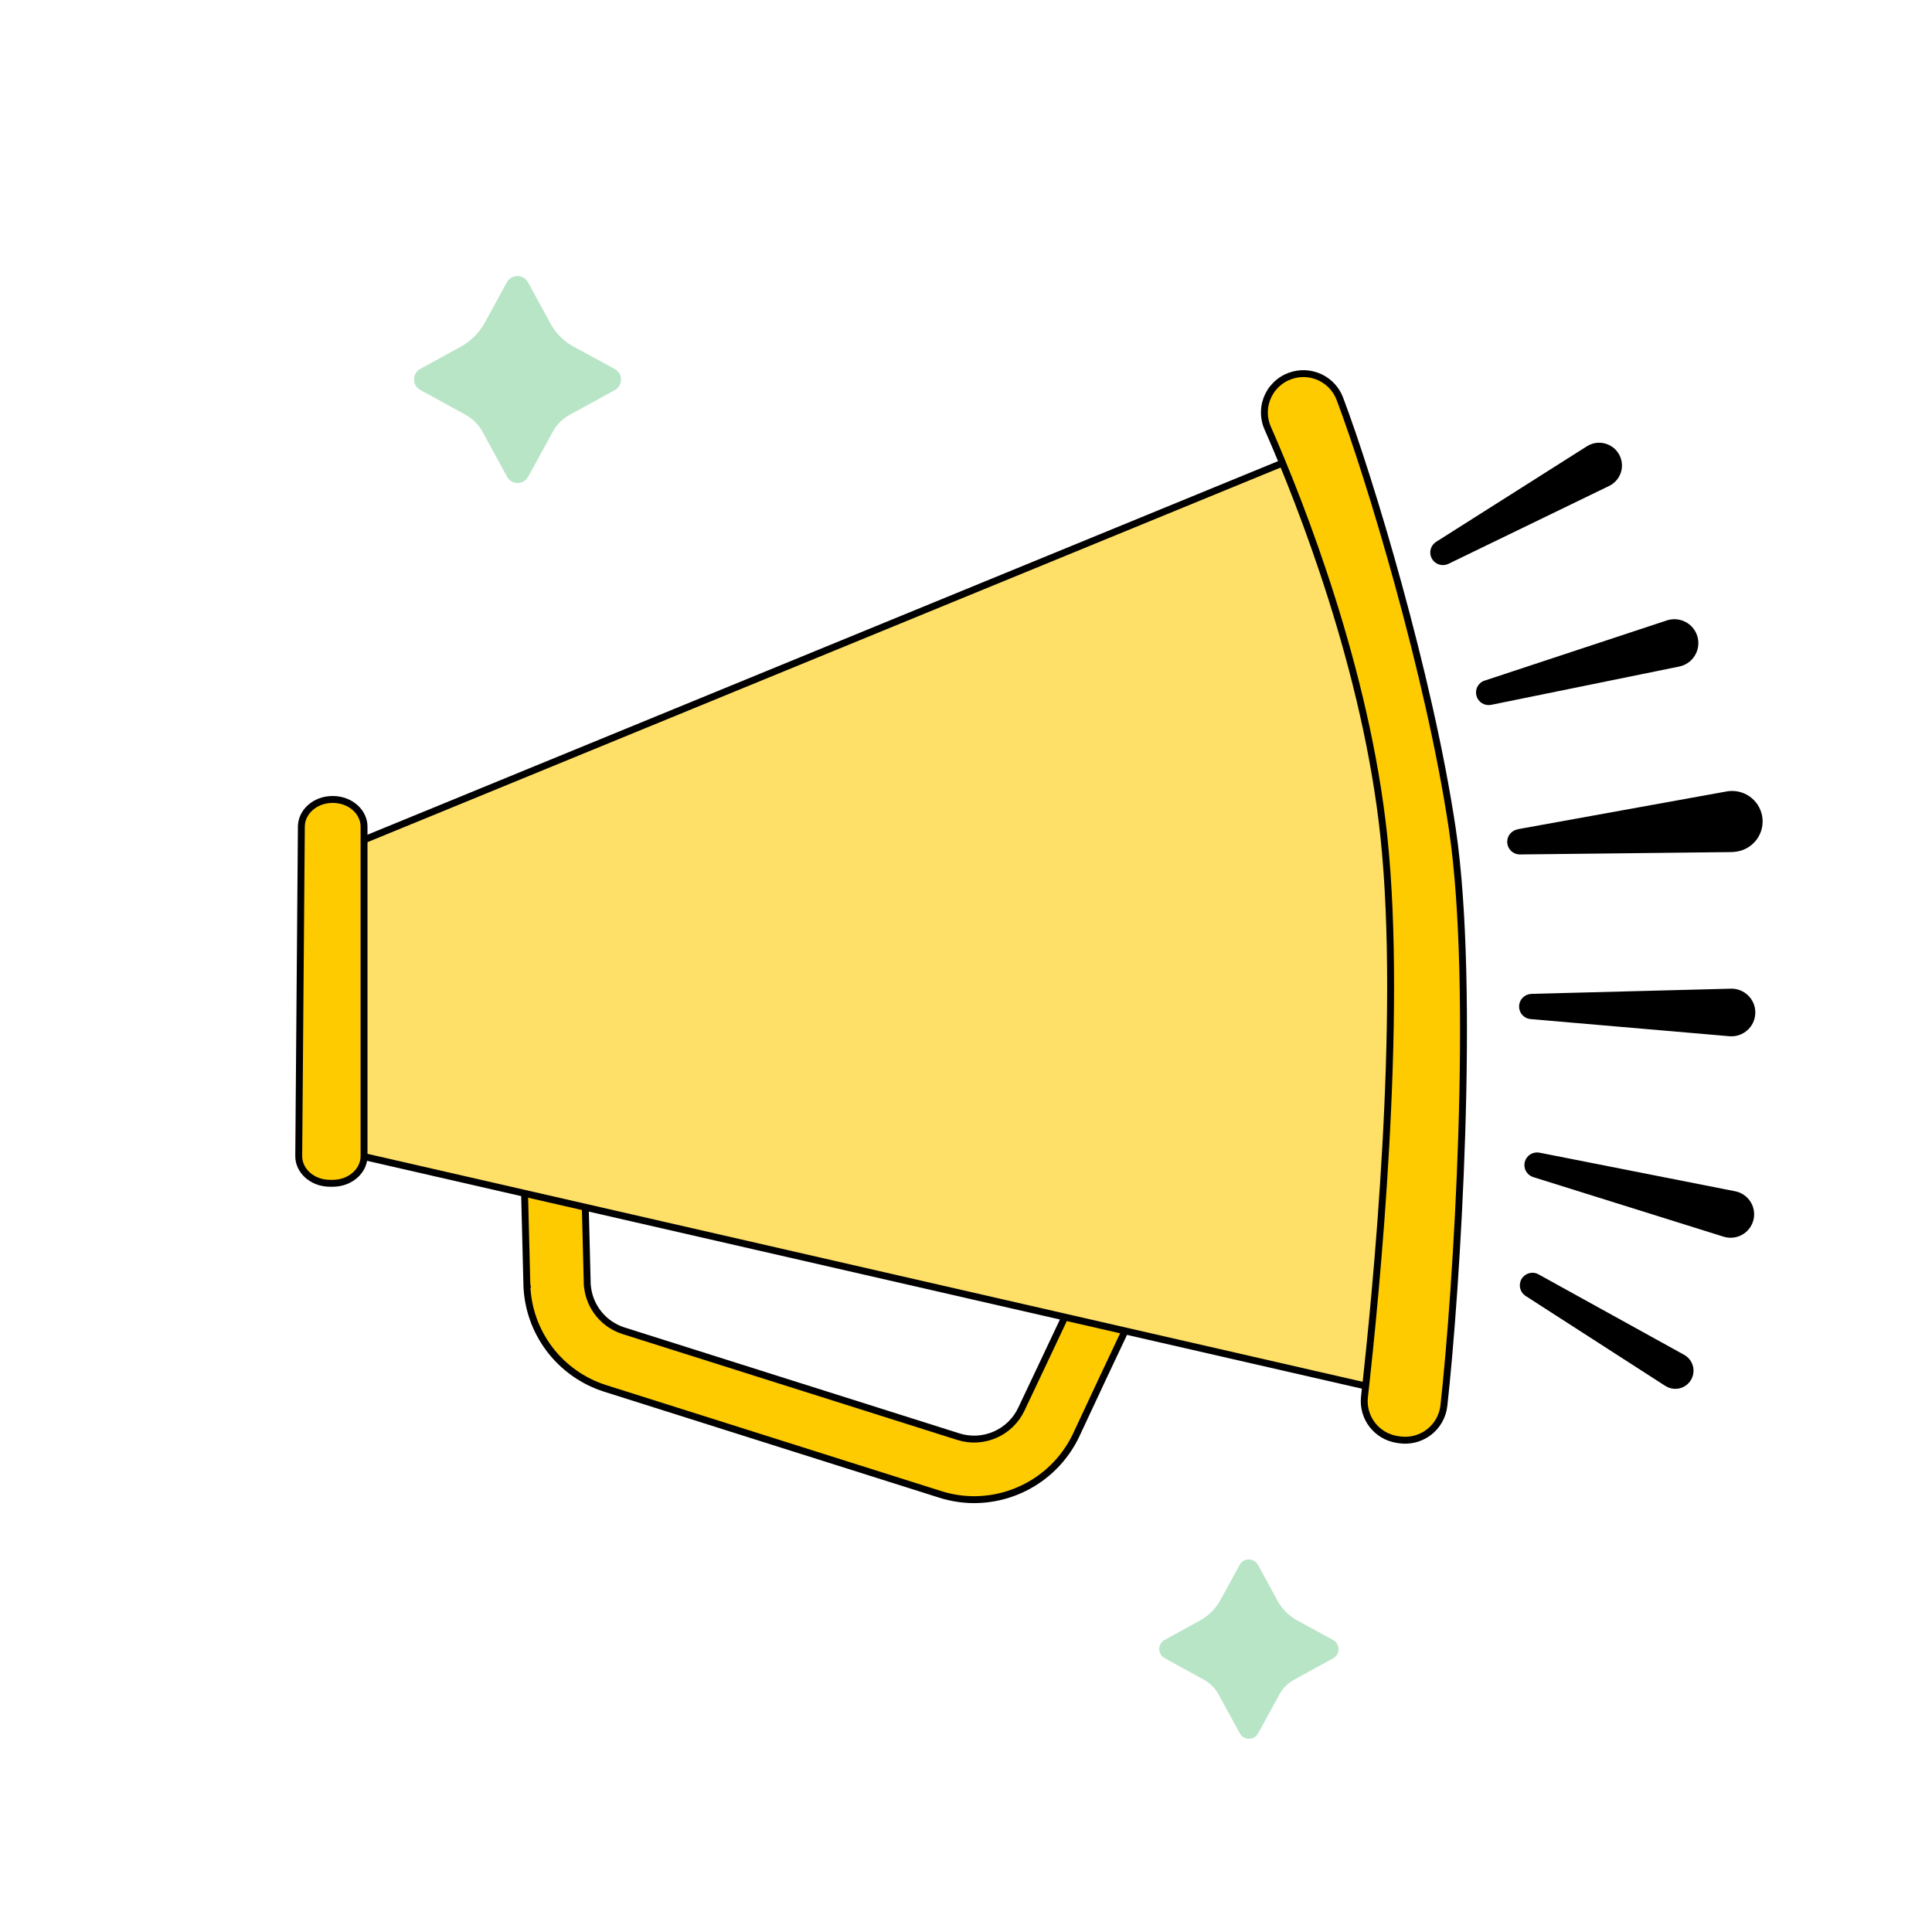 <?xml version="1.0" encoding="UTF-8"?>
<svg xmlns="http://www.w3.org/2000/svg" width="140" height="140" viewBox="0 0 140 140" fill="none">
  <g id="_01">
    <g id="icon">
      <path id="Vector" d="M35.872 78.882V78.844C35.982 78.278 36.312 77.778 36.79 77.454C37.268 77.13 37.855 77.008 38.423 77.114L49.618 79.144C50.115 79.232 50.567 79.489 50.896 79.871C51.225 80.254 51.411 80.738 51.423 81.242C51.434 81.568 51.372 81.893 51.241 82.192C51.11 82.492 50.913 82.758 50.665 82.972C50.417 83.185 50.124 83.34 49.808 83.425C49.492 83.511 49.161 83.524 48.839 83.465L37.628 81.473C37.34 81.422 37.066 81.313 36.821 81.154C36.576 80.995 36.365 80.789 36.202 80.547C36.038 80.306 35.925 80.034 35.868 79.748C35.812 79.462 35.813 79.167 35.872 78.882Z" fill="#FBDDBF"></path>
      <path id="Vector_2" d="M53.154 82.305C53.304 81.822 53.632 81.412 54.072 81.159C54.512 80.906 55.032 80.829 55.527 80.942L58.07 81.525C58.328 81.584 58.572 81.694 58.788 81.847C59.004 82.001 59.188 82.195 59.328 82.419C59.469 82.644 59.563 82.893 59.607 83.154C59.651 83.415 59.642 83.682 59.582 83.939L59.514 84.234C59.45 84.51 59.328 84.769 59.156 84.994C58.985 85.22 58.768 85.407 58.519 85.543C58.27 85.678 57.995 85.761 57.712 85.783C57.43 85.806 57.145 85.769 56.878 85.674L54.417 84.799C53.924 84.627 53.517 84.271 53.281 83.806C53.046 83.341 53 82.803 53.154 82.305Z" fill="#FBDDBF"></path>
      <path id="Vector_3" d="M68.14 108.29L68.139 108.29L43.858 100.611C42.25 100.102 40.84 99.108 39.822 97.765C38.806 96.424 38.232 94.801 38.178 93.12V93.061H38.179L38.178 93.055L37.924 82.962L37.924 82.962L37.895 81.847L42.268 81.73L42.551 92.934V92.934C42.551 92.986 42.551 93.045 42.554 93.099C42.557 93.139 42.561 93.188 42.573 93.238V93.247V93.262L42.575 93.276C42.66 93.996 42.95 94.677 43.413 95.236C43.875 95.796 44.489 96.211 45.181 96.431L45.181 96.431L69.46 104.11L69.461 104.111C70.33 104.382 71.269 104.331 72.104 103.966C72.939 103.602 73.614 102.949 74.005 102.127L74.005 102.127L75.695 98.556L75.695 98.556L79.532 90.422L83.495 92.268L79.918 99.854L79.918 99.854L77.977 104.005C77.977 104.005 77.977 104.005 77.977 104.005C77.313 105.399 76.267 106.578 74.959 107.404C73.651 108.23 72.136 108.669 70.588 108.671C69.757 108.67 68.931 108.541 68.14 108.29Z" fill="#FECB01" stroke="black" stroke-width="0.5"></path>
      <path id="Vector_4" d="M30.249 84.697L30.249 84.697L25.149 83.53V61.362L32.541 58.332L32.541 58.332L95.761 32.395C103.642 45.551 105.074 62.702 104.518 76.618C104.239 83.603 103.459 89.763 102.75 94.177C102.395 96.383 102.058 98.152 101.809 99.37C101.685 99.978 101.583 100.449 101.512 100.767C101.491 100.861 101.473 100.941 101.458 101.008L30.249 84.697Z" fill="#FEDF67" stroke="black" stroke-width="0.5"></path>
      <path id="Vector_5" d="M21.647 83.77L21.647 83.769C21.688 78.469 21.794 65.161 21.838 59.885C21.85 58.83 22.83 57.931 24.109 57.931C25.394 57.931 26.38 58.841 26.38 59.899V83.778C26.38 84.836 25.394 85.746 24.109 85.746H23.918C22.624 85.746 21.637 84.831 21.647 83.77Z" fill="#FECB01" stroke="black" stroke-width="0.5"></path>
      <path id="Vector_6" d="M93.762 27.159L93.762 27.159C94.433 26.991 95.142 27.074 95.755 27.393C96.368 27.711 96.842 28.243 97.088 28.887C99.236 34.562 103.577 48.899 105.242 60.077C106.96 71.614 105.547 93.616 104.629 101.864C104.586 102.242 104.467 102.607 104.279 102.937C104.092 103.268 103.839 103.558 103.536 103.788C103.233 104.019 102.886 104.186 102.516 104.279C102.147 104.373 101.762 104.39 101.386 104.332L101.246 104.31L101.245 104.31C100.526 104.2 99.877 103.816 99.435 103.239C98.993 102.662 98.792 101.937 98.875 101.216L98.875 101.216C99.711 93.805 101.684 73.838 100.278 60.593C98.999 48.551 94.325 36.624 91.861 31.019L91.861 31.019C91.695 30.644 91.615 30.238 91.624 29.828C91.632 29.419 91.731 29.016 91.912 28.648C92.093 28.281 92.352 27.957 92.672 27.7C92.991 27.442 93.363 27.258 93.762 27.159Z" fill="#FECB01" stroke="black" stroke-width="0.5"></path>
      <path id="Vector_7" d="M104.057 39.27L114.994 32.339C115.364 32.105 115.813 32.026 116.241 32.122C116.669 32.217 117.041 32.478 117.276 32.848C117.511 33.217 117.589 33.664 117.494 34.091C117.398 34.518 117.136 34.89 116.766 35.124C116.711 35.157 116.657 35.187 116.602 35.214L104.945 40.864C104.735 40.962 104.496 40.976 104.276 40.905C104.055 40.834 103.87 40.682 103.757 40.48C103.644 40.278 103.613 40.041 103.668 39.816C103.724 39.592 103.863 39.397 104.057 39.27Z" fill="black"></path>
      <path id="Vector_8" d="M107.573 49.323L120.786 44.958C121.223 44.813 121.7 44.848 122.112 45.054C122.523 45.26 122.836 45.621 122.981 46.057C123.126 46.494 123.092 46.97 122.885 47.38C122.678 47.791 122.317 48.103 121.879 48.248C121.816 48.267 121.745 48.286 121.682 48.3L108.049 51.077C107.821 51.121 107.584 51.078 107.387 50.955C107.19 50.832 107.047 50.639 106.988 50.415C106.928 50.191 106.956 49.953 107.065 49.748C107.175 49.544 107.359 49.389 107.579 49.315L107.573 49.323Z" fill="black"></path>
      <path id="Vector_9" d="M109.963 60.092L125.046 57.364C125.336 57.302 125.636 57.299 125.927 57.354C126.219 57.41 126.496 57.523 126.743 57.688C126.989 57.852 127.2 58.065 127.363 58.312C127.526 58.56 127.637 58.838 127.691 59.129C127.744 59.42 127.738 59.719 127.673 60.008C127.608 60.297 127.485 60.57 127.313 60.811C127.14 61.051 126.92 61.255 126.667 61.41C126.414 61.564 126.132 61.666 125.839 61.71C125.716 61.731 125.592 61.743 125.467 61.745L110.135 61.917C109.907 61.917 109.686 61.832 109.517 61.678C109.348 61.525 109.243 61.314 109.221 61.087C109.2 60.86 109.264 60.633 109.401 60.451C109.538 60.268 109.738 60.143 109.963 60.1V60.092Z" fill="black"></path>
      <path id="Vector_10" d="M110.956 72.019L125.475 71.642C125.925 71.645 126.356 71.822 126.677 72.136C126.999 72.45 127.185 72.877 127.196 73.325C127.207 73.774 127.043 74.209 126.738 74.539C126.433 74.869 126.012 75.068 125.563 75.093C125.5 75.093 125.434 75.093 125.371 75.093L110.901 73.846C110.67 73.823 110.457 73.713 110.305 73.54C110.152 73.366 110.071 73.141 110.078 72.91C110.085 72.679 110.179 72.459 110.342 72.295C110.505 72.13 110.724 72.034 110.956 72.024V72.019Z" fill="black"></path>
      <path id="Vector_11" d="M111.563 83.528L125.738 86.324C125.957 86.367 126.166 86.453 126.352 86.577C126.538 86.701 126.698 86.86 126.823 87.046C126.948 87.231 127.034 87.439 127.078 87.658C127.122 87.877 127.122 88.103 127.079 88.322C127.035 88.541 126.949 88.749 126.825 88.935C126.701 89.121 126.541 89.28 126.355 89.405C126.169 89.529 125.96 89.615 125.741 89.659C125.521 89.703 125.295 89.703 125.076 89.66C125.015 89.649 124.954 89.633 124.895 89.614L111.098 85.295C110.876 85.224 110.69 85.071 110.577 84.867C110.465 84.664 110.434 84.425 110.491 84.2C110.549 83.975 110.69 83.78 110.887 83.655C111.083 83.53 111.32 83.484 111.549 83.528H111.563Z" fill="black"></path>
      <path id="Vector_12" d="M111.472 92.336L122.011 98.16C122.166 98.241 122.304 98.353 122.416 98.488C122.528 98.623 122.612 98.779 122.663 98.947C122.713 99.115 122.73 99.291 122.711 99.466C122.692 99.64 122.638 99.809 122.553 99.962C122.468 100.116 122.353 100.251 122.215 100.359C122.076 100.467 121.918 100.547 121.748 100.593C121.579 100.64 121.402 100.652 121.227 100.629C121.053 100.606 120.885 100.548 120.734 100.459L120.657 100.416L110.54 93.902C110.344 93.771 110.207 93.571 110.155 93.342C110.104 93.113 110.142 92.873 110.263 92.672C110.384 92.471 110.578 92.324 110.804 92.261C111.031 92.199 111.273 92.225 111.48 92.336H111.472Z" fill="black"></path>
      <path id="Vector_13" d="M41.531 25.097L44.55 26.742C44.687 26.817 44.802 26.927 44.882 27.062C44.962 27.196 45.004 27.35 45.004 27.506C45.004 27.662 44.962 27.816 44.882 27.95C44.802 28.085 44.687 28.195 44.55 28.27L41.268 30.069C40.76 30.35 40.341 30.768 40.061 31.277L38.273 34.547C38.198 34.684 38.087 34.798 37.953 34.878C37.818 34.958 37.665 35 37.508 35C37.352 35 37.198 34.958 37.063 34.878C36.929 34.798 36.818 34.684 36.743 34.547L34.968 31.295C34.678 30.767 34.243 30.334 33.715 30.045L30.454 28.258C30.317 28.183 30.202 28.073 30.122 27.938C30.042 27.804 30 27.65 30 27.494C30 27.338 30.042 27.184 30.122 27.05C30.202 26.915 30.317 26.805 30.454 26.73L33.367 25.136C34.114 24.728 34.728 24.114 35.137 23.367L36.731 20.453C36.806 20.316 36.916 20.202 37.051 20.122C37.186 20.042 37.34 20 37.496 20C37.653 20 37.806 20.042 37.941 20.122C38.075 20.202 38.186 20.316 38.261 20.453L39.907 23.473C40.282 24.158 40.846 24.721 41.531 25.097Z" fill="#B9E5C7"></path>
      <path id="Vector_14" d="M93.991 117.417L96.607 118.843C96.726 118.908 96.825 119.004 96.894 119.12C96.963 119.237 97 119.37 97 119.505C97 119.641 96.963 119.774 96.894 119.89C96.825 120.007 96.726 120.102 96.607 120.167L93.763 121.727C93.323 121.97 92.96 122.333 92.717 122.773L91.168 125.607C91.103 125.726 91.007 125.825 90.891 125.894C90.774 125.964 90.641 126 90.505 126C90.37 126 90.237 125.964 90.12 125.894C90.003 125.825 89.907 125.726 89.842 125.607L88.304 122.789C88.053 122.332 87.676 121.956 87.219 121.706L84.393 120.157C84.274 120.092 84.175 119.996 84.106 119.88C84.037 119.763 84 119.63 84 119.495C84 119.359 84.037 119.226 84.106 119.11C84.175 118.993 84.274 118.898 84.393 118.833L86.918 117.451C87.565 117.097 88.097 116.565 88.451 115.918L89.832 113.393C89.897 113.274 89.993 113.175 90.109 113.106C90.226 113.036 90.359 113 90.495 113C90.63 113 90.763 113.036 90.88 113.106C90.997 113.175 91.093 113.274 91.158 113.393L92.584 116.01C92.909 116.603 93.397 117.092 93.991 117.417Z" fill="#B9E5C7"></path>
    </g>
  </g>
</svg>
